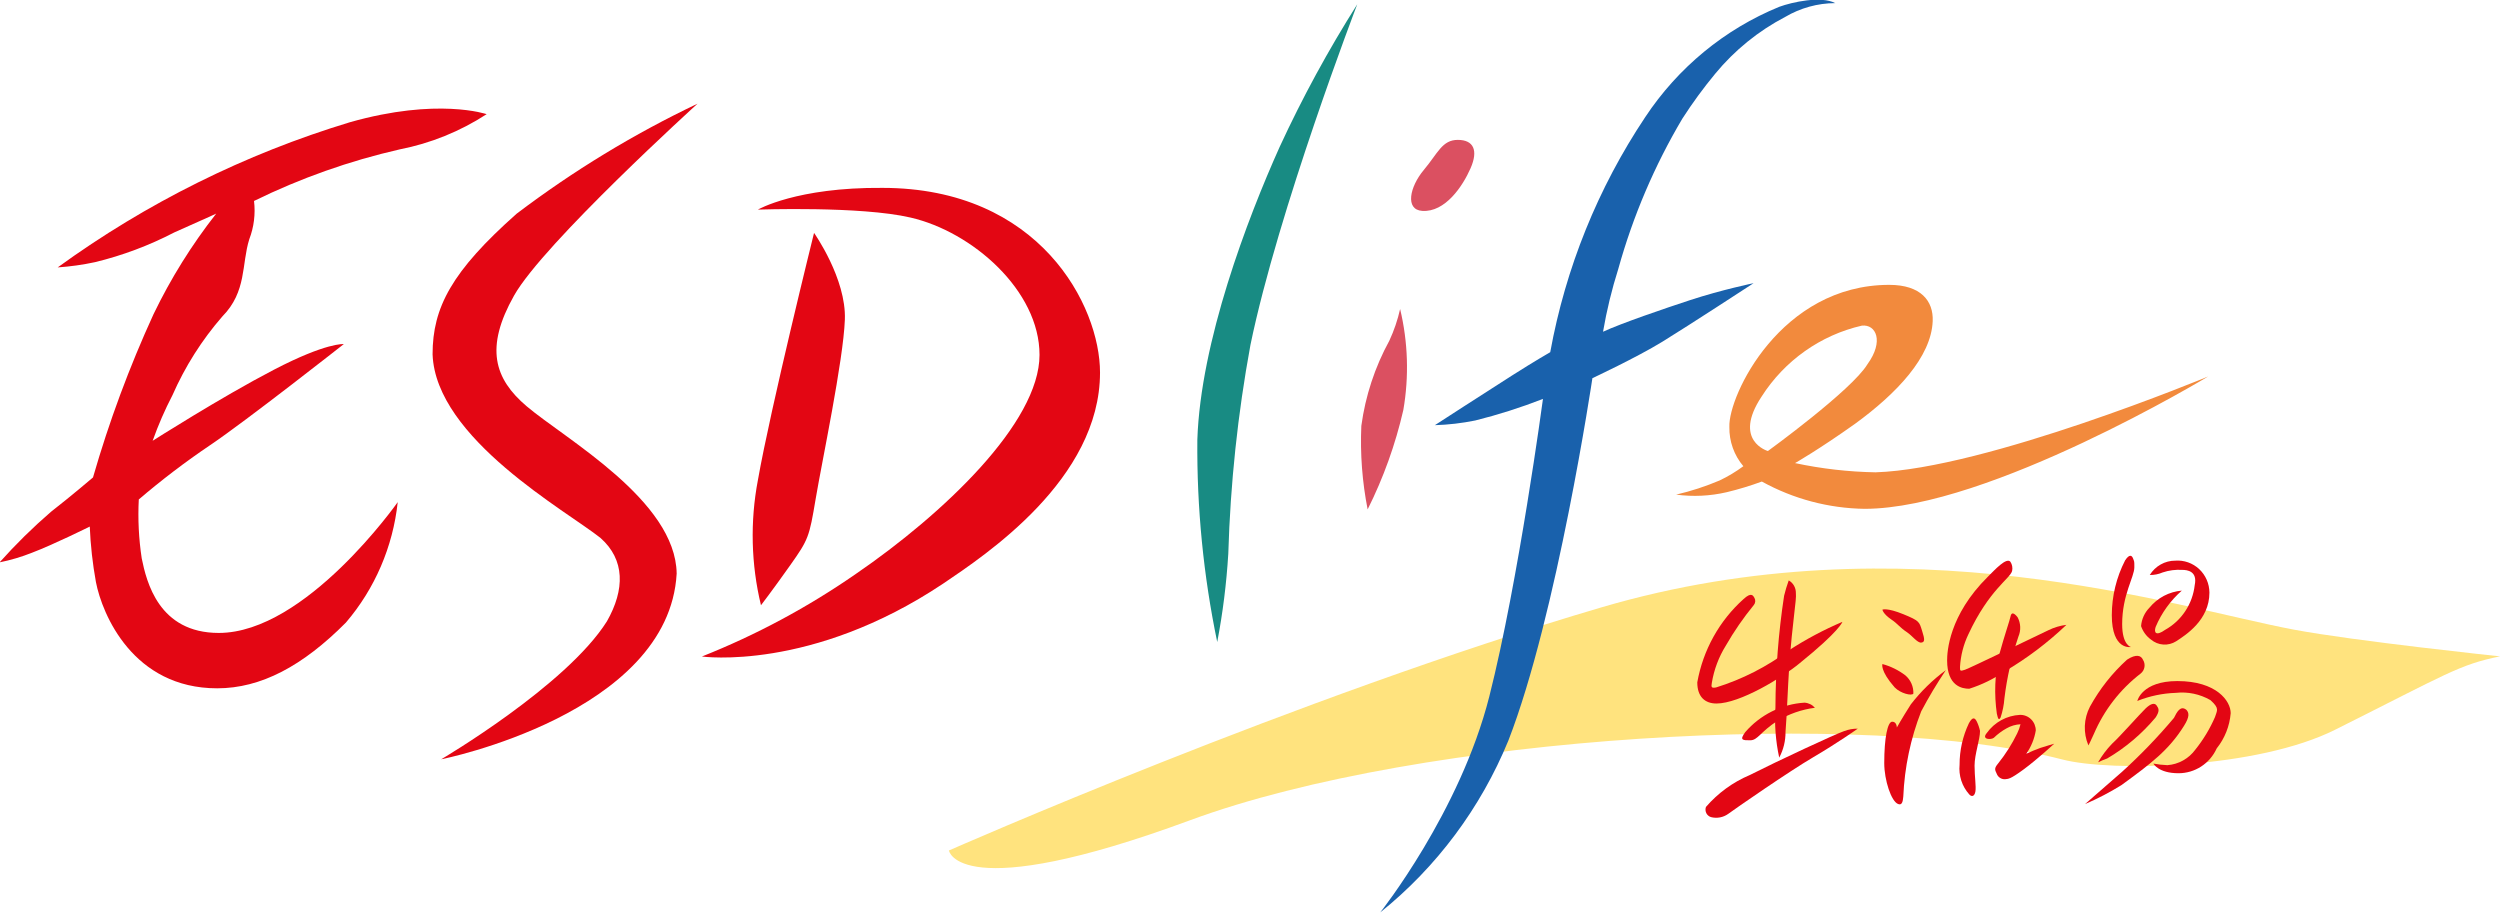 <svg width="126" height="46" viewBox="0 0 126 46" fill="none" xmlns="http://www.w3.org/2000/svg">
<g clip-path="url(#clip0_4_261)">
<path fill-rule="evenodd" clip-rule="evenodd" d="M47.825 42.865C47.825 42.865 48.284 45.657 59.979 41.341C71.674 37.025 94.084 35.722 103.937 38.277C106.414 38.921 113.783 38.742 117.7 36.774C123.346 33.947 123.953 33.496 126 33.081C126 33.081 118.667 32.308 115.618 31.735C109.717 30.633 96.017 26.11 80.709 30.612C65.4 35.114 47.825 42.865 47.825 42.865Z" fill="#FFE37E"/>
<path fill-rule="evenodd" clip-rule="evenodd" d="M88.395 30.49C87.869 31.132 87.397 31.816 86.983 32.537C86.627 33.108 86.387 33.746 86.277 34.412C86.242 34.627 86.242 34.691 86.489 34.648C87.81 34.237 89.053 33.603 90.166 32.773C91.02 32.219 91.92 31.74 92.856 31.342C92.856 31.342 92.736 31.786 90.696 33.432C89.835 34.148 87.689 35.457 86.51 35.457C85.924 35.457 85.543 35.114 85.543 34.391C85.833 32.763 86.656 31.283 87.879 30.189C88.275 29.825 88.359 30.025 88.423 30.132C88.455 30.188 88.469 30.252 88.464 30.316C88.459 30.38 88.435 30.441 88.395 30.49Z" fill="#E30613"/>
<path fill-rule="evenodd" clip-rule="evenodd" d="M90.943 35.414C91.043 35.419 91.142 35.445 91.233 35.489C91.324 35.533 91.405 35.595 91.472 35.672C90.804 35.758 90.16 35.983 89.581 36.331C88.719 36.889 88.592 37.311 88.211 37.311C87.83 37.311 87.661 37.311 87.957 36.903C88.333 36.467 88.791 36.112 89.303 35.856C89.816 35.601 90.373 35.45 90.943 35.414Z" fill="#E30613"/>
<path fill-rule="evenodd" clip-rule="evenodd" d="M90.512 29.889C90.555 30.254 90.343 31.235 90.173 33.647C90.103 34.706 90.061 36.008 89.99 36.889C89.995 37.341 89.885 37.787 89.672 38.184C89.492 37.353 89.428 36.5 89.482 35.651C89.489 33.767 89.635 31.886 89.919 30.025C89.983 29.763 90.06 29.505 90.152 29.252C90.263 29.315 90.356 29.408 90.419 29.52C90.482 29.632 90.514 29.76 90.512 29.889Z" fill="#E30613"/>
<path fill-rule="evenodd" clip-rule="evenodd" d="M93.632 36.724C93.632 36.724 92.623 37.44 91.401 38.156C90.18 38.871 87.421 40.782 87.103 41.019C86.979 41.108 86.837 41.169 86.687 41.197C86.537 41.225 86.383 41.221 86.235 41.183C86.184 41.168 86.136 41.142 86.096 41.107C86.055 41.073 86.021 41.03 85.997 40.981C85.974 40.933 85.96 40.88 85.957 40.826C85.954 40.772 85.962 40.718 85.981 40.668C86.585 39.97 87.338 39.422 88.183 39.065C89.595 38.349 92.517 36.989 92.947 36.846C93.166 36.764 93.398 36.722 93.632 36.724Z" fill="#E30613"/>
<path fill-rule="evenodd" clip-rule="evenodd" d="M94.874 30.726C94.874 30.726 95.1 30.619 95.926 30.955C96.751 31.292 96.73 31.342 96.871 31.786C97.013 32.229 97.02 32.365 96.829 32.387C96.639 32.408 96.377 32.043 96.123 31.872C95.742 31.621 95.65 31.442 95.34 31.235C94.895 30.934 94.874 30.726 94.874 30.726Z" fill="#E30613"/>
<path fill-rule="evenodd" clip-rule="evenodd" d="M94.874 33.468C95.293 33.582 95.685 33.776 96.032 34.04C96.163 34.152 96.267 34.292 96.337 34.451C96.407 34.61 96.44 34.783 96.434 34.956C96.363 35.085 95.792 34.956 95.488 34.641C94.747 33.797 94.874 33.468 94.874 33.468Z" fill="#E30613"/>
<path fill-rule="evenodd" clip-rule="evenodd" d="M98.071 33.775C97.407 34.265 96.813 34.845 96.307 35.5C95.82 36.266 95.601 36.667 95.601 36.667C95.601 36.667 95.601 36.373 95.368 36.373C95.135 36.373 94.966 37.182 94.966 38.463C94.966 39.315 95.319 40.403 95.672 40.525C95.862 40.596 95.904 40.403 95.926 40.145C95.989 38.673 96.294 37.221 96.829 35.851C97.206 35.137 97.621 34.444 98.071 33.775Z" fill="#E30613"/>
<path fill-rule="evenodd" clip-rule="evenodd" d="M101.41 28.779C101.304 29.166 100.252 29.724 99.208 31.965C98.96 32.482 98.816 33.044 98.784 33.618C98.784 33.818 98.784 33.84 99.038 33.754C99.292 33.668 102.694 32.022 103.238 31.764C103.524 31.623 103.832 31.531 104.148 31.492C103.203 32.393 102.159 33.181 101.036 33.84C100.485 34.217 99.884 34.511 99.25 34.713C98.89 34.713 98.135 34.584 98.135 33.282C98.135 32.873 98.213 31.02 100.189 29.066C100.535 28.722 101.127 28.071 101.325 28.314C101.37 28.382 101.4 28.458 101.414 28.538C101.429 28.618 101.427 28.7 101.41 28.779Z" fill="#E30613"/>
<path fill-rule="evenodd" clip-rule="evenodd" d="M101.685 31.106C101.765 31.255 101.811 31.421 101.818 31.591C101.826 31.761 101.794 31.93 101.727 32.086C101.388 33.097 101.151 34.14 101.022 35.2C100.998 35.526 100.934 35.848 100.831 36.159C100.746 36.309 100.704 36.266 100.64 35.965C100.503 34.993 100.539 34.004 100.746 33.045C101.043 31.965 101.29 31.277 101.332 31.063C101.375 30.848 101.502 30.877 101.685 31.106Z" fill="#E30613"/>
<path fill-rule="evenodd" clip-rule="evenodd" d="M99.793 36.839C99.793 37.282 99.518 38.012 99.518 38.585C99.518 39.158 99.603 39.63 99.561 39.888C99.518 40.145 99.37 40.174 99.25 40.038C99.07 39.837 98.933 39.6 98.849 39.343C98.766 39.085 98.736 38.812 98.763 38.542C98.761 37.821 98.921 37.109 99.229 36.459C99.37 36.202 99.497 36.101 99.624 36.352C99.7 36.506 99.757 36.67 99.793 36.839Z" fill="#E30613"/>
<path fill-rule="evenodd" clip-rule="evenodd" d="M101.805 36.03C101.909 36.027 102.012 36.045 102.109 36.084C102.205 36.122 102.293 36.179 102.368 36.253C102.442 36.326 102.501 36.414 102.542 36.511C102.582 36.608 102.603 36.712 102.603 36.817C102.533 37.24 102.369 37.642 102.123 37.991C102.353 37.881 102.588 37.783 102.828 37.697C103.083 37.612 103.534 37.483 103.534 37.483C103.534 37.483 102.673 38.277 101.982 38.785C101.29 39.294 101.219 39.251 101.057 39.272C100.966 39.278 100.876 39.254 100.8 39.204C100.723 39.153 100.665 39.08 100.633 38.993C100.549 38.807 100.485 38.735 100.718 38.463C101.086 38.001 101.404 37.5 101.664 36.968C101.738 36.82 101.795 36.664 101.833 36.502C101.585 36.515 101.344 36.586 101.128 36.71C100.896 36.838 100.683 36.997 100.492 37.182C100.372 37.29 99.843 37.29 100.132 36.946C100.326 36.676 100.576 36.453 100.866 36.295C101.155 36.136 101.476 36.046 101.805 36.03Z" fill="#E30613"/>
<path fill-rule="evenodd" clip-rule="evenodd" d="M107.571 28.593C107.571 29.08 106.957 29.975 106.957 31.456C106.957 32.523 107.402 32.609 107.402 32.609C107.402 32.609 106.435 32.802 106.435 31.005C106.437 30.043 106.667 29.096 107.106 28.243C107.317 27.921 107.444 27.978 107.508 28.15C107.571 28.322 107.571 28.271 107.571 28.593Z" fill="#E30613"/>
<path fill-rule="evenodd" clip-rule="evenodd" d="M108.348 28.98C108.571 28.984 108.792 28.94 108.997 28.851C109.315 28.744 109.651 28.701 109.985 28.722C110.239 28.722 110.762 28.787 110.614 29.488C110.561 29.957 110.399 30.407 110.14 30.799C109.881 31.192 109.532 31.515 109.124 31.743C108.665 32.072 108.546 31.893 108.644 31.599C108.94 30.894 109.392 30.268 109.964 29.767C109.648 29.794 109.34 29.884 109.059 30.032C108.778 30.181 108.529 30.386 108.327 30.633C108.085 30.882 107.938 31.209 107.91 31.556C108.003 31.831 108.178 32.069 108.411 32.236C108.587 32.383 108.803 32.47 109.029 32.485C109.256 32.501 109.482 32.444 109.675 32.322C110.155 32.008 111.355 31.256 111.355 29.867C111.353 29.645 111.307 29.424 111.218 29.221C111.129 29.017 111 28.834 110.839 28.683C110.677 28.532 110.487 28.416 110.279 28.343C110.072 28.27 109.852 28.24 109.632 28.257C109.375 28.257 109.122 28.323 108.898 28.45C108.673 28.576 108.484 28.759 108.348 28.98Z" fill="#E30613"/>
<path fill-rule="evenodd" clip-rule="evenodd" d="M107.889 33.947C106.859 34.739 106.047 35.787 105.532 36.989C105.376 37.347 105.256 37.569 105.256 37.569C105.124 37.258 105.063 36.921 105.076 36.583C105.09 36.245 105.178 35.914 105.334 35.615C105.823 34.725 106.455 33.924 107.204 33.246C107.67 32.945 107.91 33.038 108.002 33.246C108.074 33.355 108.102 33.489 108.081 33.619C108.06 33.749 107.992 33.866 107.889 33.947Z" fill="#E30613"/>
<path fill-rule="evenodd" clip-rule="evenodd" d="M107.72 35.328C107.72 35.328 107.946 34.326 109.738 34.326C111.707 34.326 112.427 35.328 112.427 35.944C112.374 36.594 112.128 37.213 111.722 37.719C111.553 38.093 111.281 38.41 110.939 38.632C110.598 38.854 110.201 38.972 109.795 38.971C108.778 38.971 108.531 38.485 108.531 38.485C108.764 38.529 109 38.555 109.237 38.564C109.515 38.544 109.785 38.463 110.028 38.327C110.272 38.191 110.484 38.003 110.649 37.776C111.049 37.277 111.382 36.726 111.637 36.137C111.736 35.801 111.884 35.715 111.404 35.285C110.875 34.981 110.265 34.853 109.661 34.92C108.995 34.942 108.339 35.08 107.72 35.328Z" fill="#E30613"/>
<path fill-rule="evenodd" clip-rule="evenodd" d="M108.644 36.159C107.952 36.984 107.127 37.684 106.202 38.227C106.046 38.282 105.892 38.347 105.743 38.42C105.939 38.079 106.176 37.764 106.449 37.483C106.83 37.139 107.861 35.973 108.129 35.715C108.397 35.457 108.588 35.407 108.694 35.557C108.8 35.708 108.863 35.822 108.644 36.159Z" fill="#E30613"/>
<path fill-rule="evenodd" clip-rule="evenodd" d="M110.197 35.779C110.324 35.922 110.373 36.109 110.07 36.588C109.315 37.798 108.411 38.485 106.915 39.573C106.33 39.936 105.719 40.254 105.087 40.525L106.957 38.893C107.887 38.049 108.76 37.143 109.569 36.18C109.717 35.88 109.901 35.536 110.197 35.779Z" fill="#E30613"/>
<path fill-rule="evenodd" clip-rule="evenodd" d="M41.028 11.738C41.028 11.738 42.659 14.043 42.581 16.111C42.504 18.18 41.424 23.268 41.106 25.165C40.788 27.062 40.746 27.191 39.828 28.486C38.911 29.782 38.353 30.504 38.353 30.504C37.854 28.439 37.801 26.288 38.198 24.199C38.833 20.584 41.028 11.738 41.028 11.738Z" fill="#E30613"/>
<path fill-rule="evenodd" clip-rule="evenodd" d="M38.198 10.564C38.198 10.564 43.372 10.378 45.891 10.965C49.004 11.681 52.392 14.644 52.392 17.886C52.392 21.314 47.515 25.924 43.139 28.923C40.715 30.605 38.11 32.003 35.375 33.088C35.375 33.088 40.88 33.861 47.543 29.409C49.66 27.978 55.441 24.156 55.441 18.774C55.441 15.417 52.406 9.469 44.473 9.469C40.146 9.433 38.198 10.564 38.198 10.564Z" fill="#E30613"/>
<path fill-rule="evenodd" clip-rule="evenodd" d="M2.908 13.477C7.383 10.231 12.358 7.759 17.631 6.162C22.056 4.903 24.527 5.754 24.527 5.754C23.19 6.623 21.702 7.225 20.144 7.529C17.607 8.108 15.144 8.98 12.803 10.128C12.881 10.782 12.799 11.446 12.563 12.06C12.168 13.32 12.443 14.694 11.208 15.947C10.177 17.131 9.33 18.468 8.695 19.912C8.309 20.655 7.974 21.425 7.693 22.216C7.693 22.216 11.13 20.026 13.798 18.638C16.466 17.249 17.328 17.342 17.328 17.342C17.328 17.342 12.387 21.229 10.587 22.438C9.339 23.28 8.14 24.193 6.995 25.172C6.944 26.165 6.994 27.16 7.143 28.142C7.383 29.316 7.997 31.9 11.025 31.9C15.415 31.9 20.045 25.308 20.045 25.308C19.804 27.554 18.893 29.672 17.433 31.378C15.252 33.575 13.142 34.691 10.947 34.691C6.712 34.691 5.152 30.97 4.835 29.338C4.667 28.413 4.563 27.478 4.524 26.539C4.524 26.539 2.696 27.448 1.616 27.856C1.086 28.067 0.538 28.23 -0.021 28.343C0.787 27.438 1.652 26.587 2.569 25.795C3.607 24.986 4.687 24.063 4.687 24.063C5.498 21.248 6.518 18.499 7.736 15.839C8.605 14.036 9.665 12.335 10.898 10.765C10.481 10.965 9.74 11.28 8.78 11.716C7.514 12.373 6.175 12.876 4.792 13.212C4.171 13.346 3.541 13.434 2.908 13.477Z" fill="#E30613"/>
<path fill-rule="evenodd" clip-rule="evenodd" d="M35.156 5.225C35.156 5.225 27.392 12.268 25.91 14.894C24.428 17.521 24.908 19.088 26.545 20.477C28.507 22.138 34.055 25.23 34.104 28.908C33.709 35.987 22.233 38.27 22.233 38.27C22.233 38.27 28.543 34.563 30.59 31.313C31.5 29.71 31.5 28.214 30.272 27.119C28.599 25.773 21.957 22.109 21.802 17.858C21.802 15.496 22.769 13.671 26.037 10.772C28.884 8.615 31.939 6.756 35.156 5.225Z" fill="#E30613"/>
<path fill-rule="evenodd" clip-rule="evenodd" d="M73.474 7.05C74.272 7.05 74.512 7.58 74.116 8.481C73.721 9.383 72.839 10.707 71.681 10.629C70.806 10.571 71.046 9.419 71.759 8.567C72.472 7.716 72.684 7.05 73.474 7.05Z" fill="#DB5061"/>
<path fill-rule="evenodd" clip-rule="evenodd" d="M70.566 15.574C70.965 17.241 71.02 18.974 70.728 20.663C70.329 22.401 69.725 24.083 68.929 25.673C68.656 24.288 68.549 22.875 68.611 21.465C68.815 19.957 69.294 18.501 70.023 17.17C70.26 16.66 70.442 16.125 70.566 15.574Z" fill="#DB5061"/>
<path fill-rule="evenodd" clip-rule="evenodd" d="M89.976 0.852C88.623 1.558 87.423 2.532 86.447 3.715C85.85 4.437 85.296 5.194 84.788 5.984C83.387 8.349 82.302 10.893 81.563 13.549C81.234 14.586 80.977 15.646 80.793 16.72C81.704 16.297 83.878 15.553 85.19 15.123C86.786 14.601 88.381 14.272 88.381 14.272C88.381 14.272 85.092 16.419 83.786 17.221C82.48 18.022 80.257 19.06 80.257 19.06C80.257 19.06 78.471 31.02 76.022 37.325C74.628 40.721 72.406 43.701 69.564 45.986C69.564 45.986 73.587 40.925 75.062 35.099C76.537 29.273 77.765 20.105 77.765 20.105C76.65 20.54 75.51 20.904 74.349 21.193C73.679 21.329 72.999 21.408 72.317 21.429C72.317 21.429 74.858 19.783 76.198 18.931C77.391 18.172 78.132 17.75 78.132 17.75C78.905 13.509 80.534 9.476 82.918 5.905C84.57 3.408 86.923 1.47 89.672 0.344C90.336 0.1 91.79 -0.215 92.496 0.157C91.61 0.161 90.741 0.401 89.976 0.852Z" fill="#1961AC"/>
<path fill-rule="evenodd" clip-rule="evenodd" d="M68.406 0.215C68.406 0.215 64.419 10.607 63.021 17.392C62.383 20.863 62.01 24.378 61.906 27.906C61.816 29.401 61.63 30.888 61.348 32.358C60.652 29.008 60.316 25.59 60.346 22.166C60.508 17.228 62.859 11.044 64.496 7.401C65.641 4.92 66.948 2.52 68.406 0.215Z" fill="#188B83"/>
<path fill-rule="evenodd" clip-rule="evenodd" d="M84.478 24.929C85.228 24.754 85.962 24.515 86.673 24.213C87.092 24.013 87.491 23.774 87.865 23.497C87.398 22.947 87.147 22.241 87.16 21.515C87.103 19.94 89.75 14.357 95.22 14.357C96.808 14.357 97.45 15.166 97.408 16.183C97.337 18.001 95.58 19.84 93.498 21.357C91.677 22.653 90.47 23.34 90.47 23.34C91.805 23.625 93.164 23.781 94.528 23.805C100.076 23.633 111.291 18.974 111.291 18.974C111.291 18.974 100.238 25.645 93.978 25.645C92.166 25.62 90.388 25.148 88.797 24.27C88.217 24.483 87.626 24.663 87.026 24.807C86.19 25.002 85.327 25.043 84.478 24.929ZM89.101 22.732C89.101 22.732 93.335 19.661 94.119 18.358C94.966 17.192 94.549 16.333 93.837 16.412C91.756 16.89 89.942 18.174 88.783 19.99C87.308 22.216 89.101 22.732 89.101 22.732Z" fill="#F28A3D"/>
</g>
<defs>
<clipPath id="clip0_4_261">
<rect width="126" height="46" fill="white"/>
</clipPath>
</defs>
</svg>
